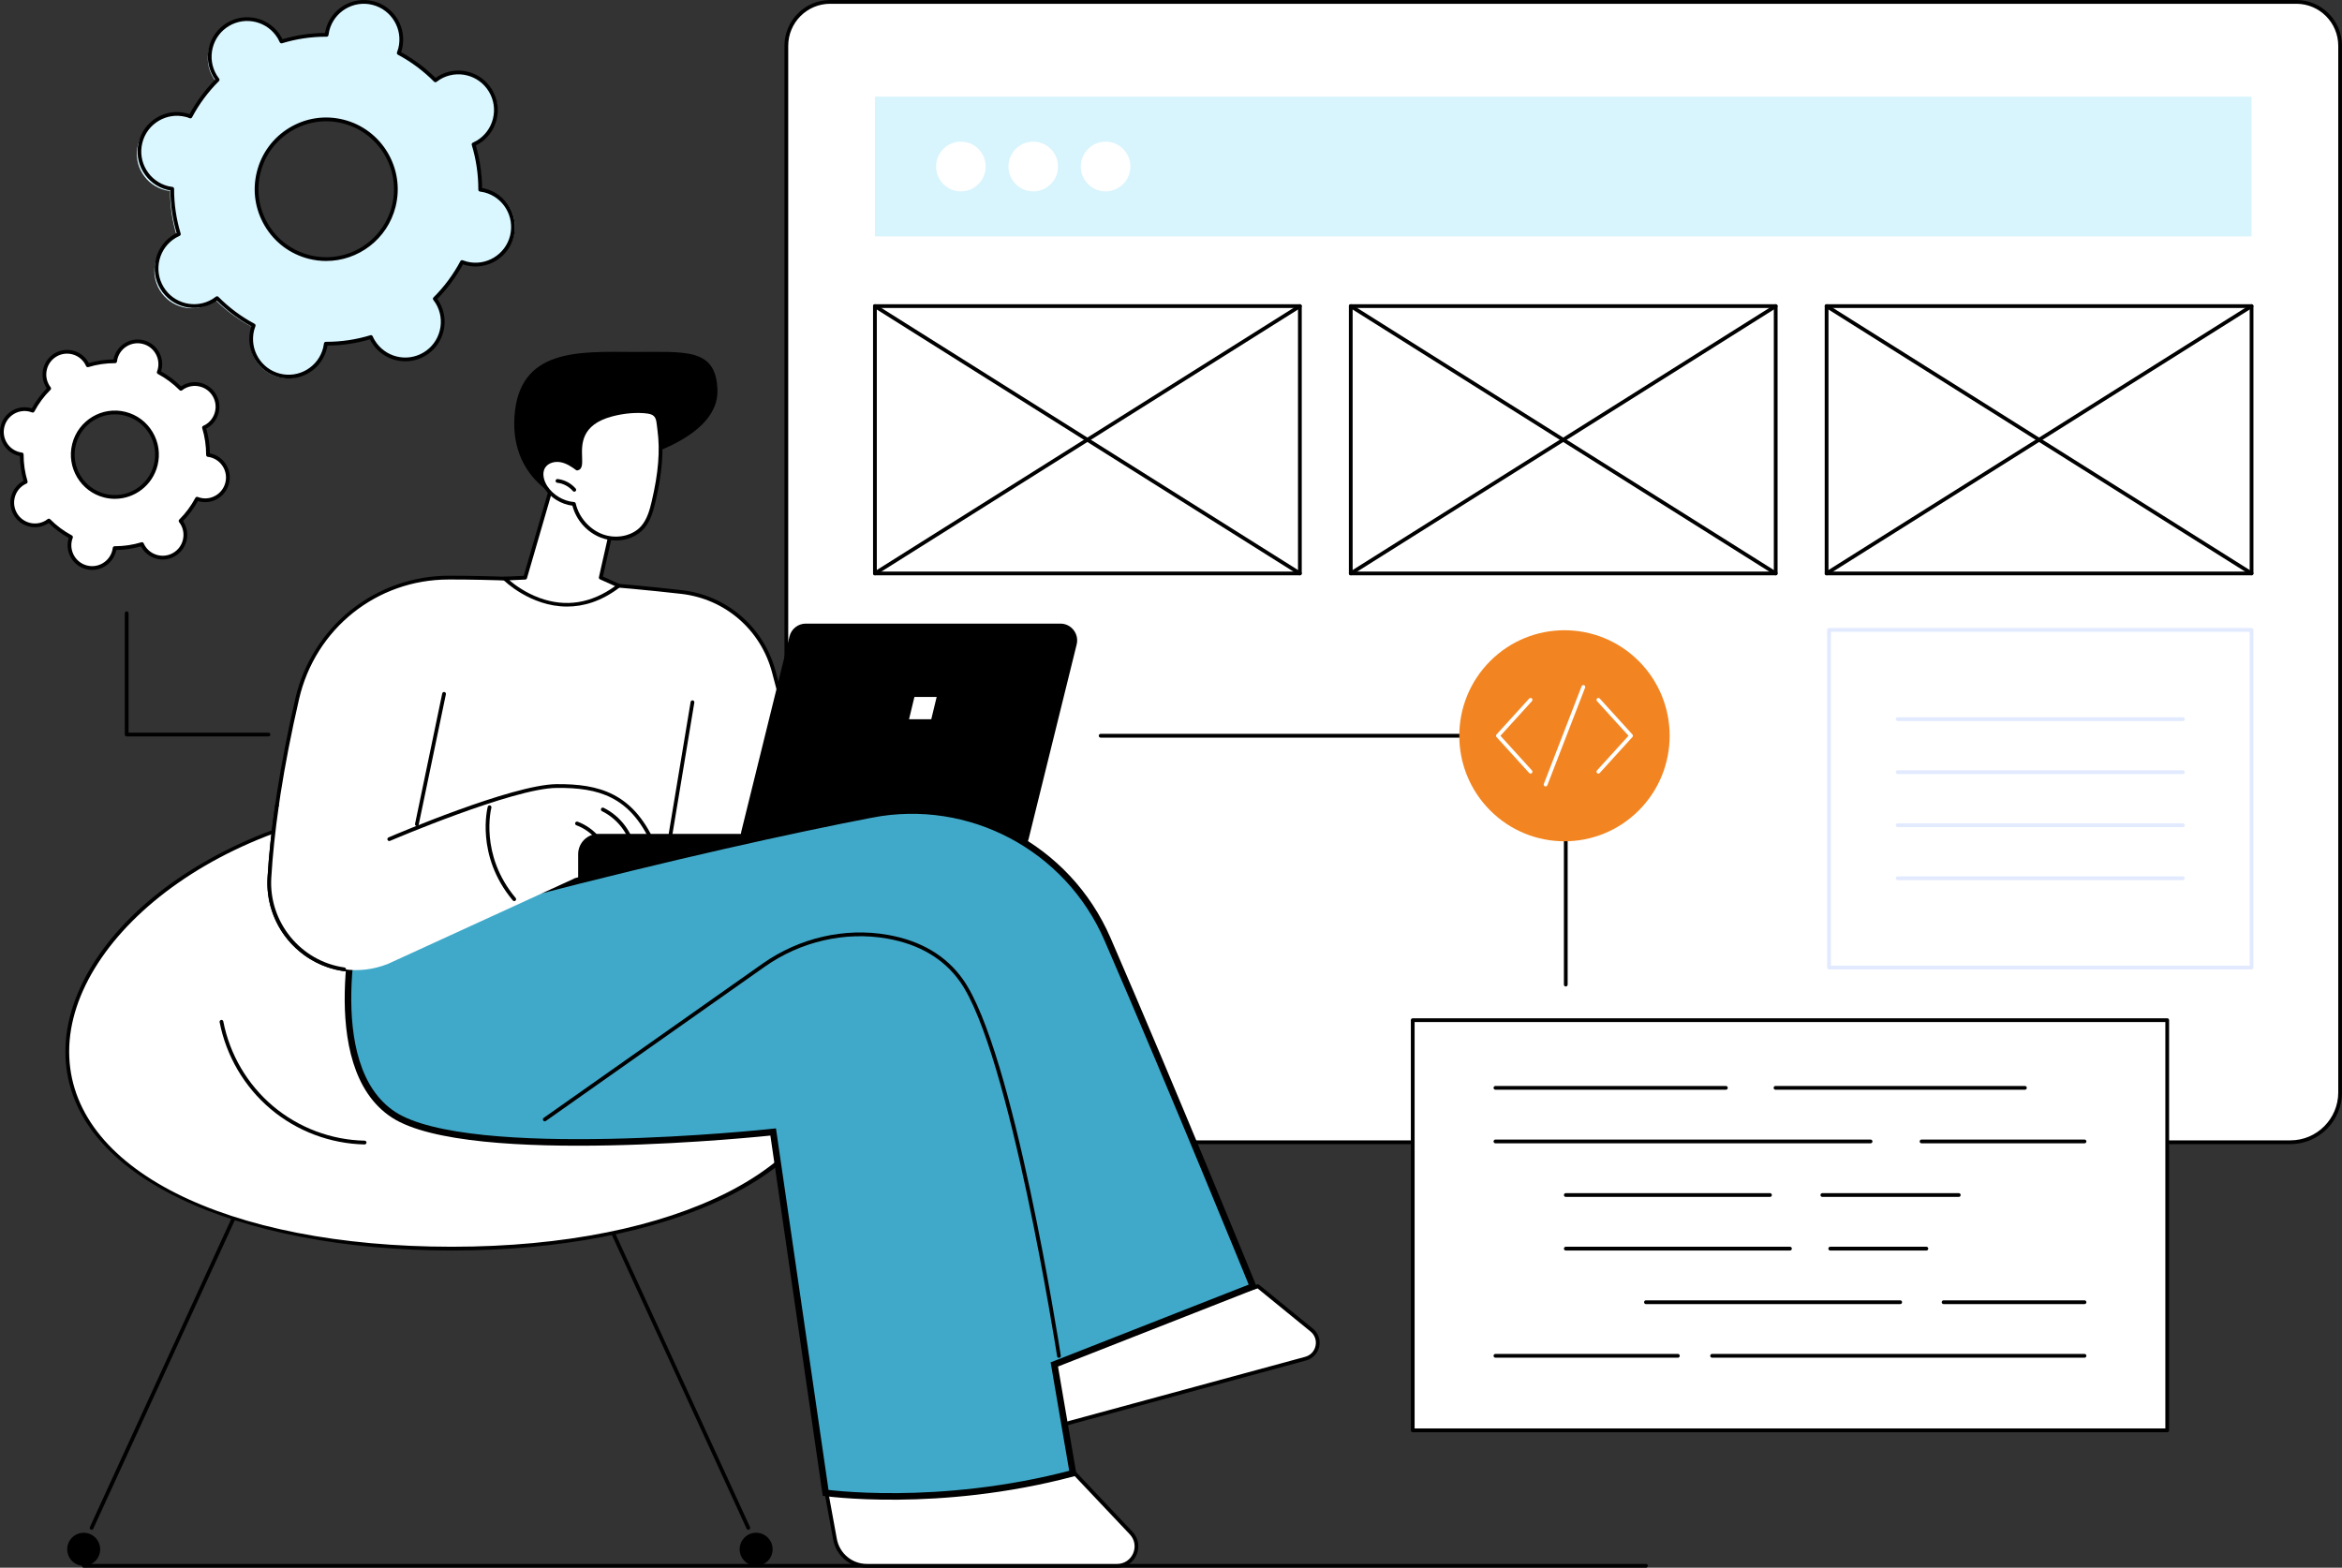 <svg xmlns="http://www.w3.org/2000/svg" width="357" height="239" viewBox="0 0 357 239" fill="none"><rect x="0" y="0" width="357" height="239" fill="#333333" stroke="none"/><g clip-path="url(#clip0_14_355)"><path d="M78.031 36.004C78.802 32.934 76.944 29.817 73.884 29.044C73.656 28.987 73.427 28.948 73.201 28.919C73.209 26.549 72.86 24.224 72.188 22.014C72.398 21.92 72.605 21.818 72.808 21.697C75.518 20.072 76.4 16.552 74.781 13.835C73.162 11.117 69.651 10.23 66.943 11.855C66.741 11.976 66.552 12.111 66.371 12.252C64.749 10.613 62.874 9.203 60.789 8.087C60.871 7.873 60.945 7.652 61.002 7.423C61.773 4.353 59.915 1.237 56.854 0.464C53.793 -0.31 50.687 1.553 49.917 4.623C49.859 4.852 49.82 5.08 49.792 5.309C47.428 5.301 45.111 5.651 42.909 6.324C42.815 6.113 42.714 5.906 42.593 5.703C40.973 2.986 37.463 2.099 34.754 3.723C32.044 5.348 31.162 8.868 32.781 11.586C32.902 11.788 33.036 11.977 33.177 12.159C31.543 13.786 30.138 15.667 29.026 17.759C28.812 17.677 28.593 17.602 28.365 17.545C25.303 16.772 22.198 18.634 21.427 21.705C20.657 24.775 22.514 27.891 25.574 28.664C25.802 28.722 26.031 28.761 26.258 28.79C26.25 31.16 26.599 33.485 27.27 35.695C27.061 35.789 26.854 35.891 26.652 36.012C23.942 37.637 23.059 41.156 24.679 43.874C26.298 46.592 29.808 47.479 32.517 45.854C32.719 45.733 32.907 45.598 33.088 45.457C34.71 47.096 36.586 48.505 38.671 49.622C38.589 49.836 38.515 50.057 38.457 50.285C37.687 53.356 39.544 56.472 42.604 57.245C45.666 58.018 48.771 56.156 49.542 53.085C49.599 52.857 49.638 52.628 49.667 52.4C52.03 52.408 54.347 52.058 56.55 51.385C56.643 51.595 56.745 51.803 56.866 52.005C58.485 54.723 61.995 55.61 64.704 53.985C67.414 52.361 68.296 48.841 66.677 46.123C66.556 45.921 66.422 45.731 66.281 45.55C67.915 43.922 69.321 42.042 70.432 39.95C70.646 40.032 70.866 40.106 71.094 40.165C74.155 40.938 77.26 39.076 78.031 36.005V36.004ZM60.021 31.454C58.59 37.156 52.822 40.614 47.136 39.178C41.451 37.741 38.003 31.954 39.434 26.252C40.864 20.55 46.633 17.092 52.318 18.528C58.003 19.965 61.451 25.752 60.021 31.454Z" fill="white"></path><path d="M49.813 4.719C49.755 4.948 49.717 5.179 49.688 5.406C47.298 5.418 44.956 5.788 42.73 6.481C42.636 6.272 42.532 6.064 42.409 5.862C40.767 3.153 37.215 2.295 34.478 3.944C31.741 5.592 30.854 9.127 32.495 11.836C32.618 12.037 32.754 12.225 32.895 12.407C31.245 14.05 29.828 15.946 28.708 18.051C28.491 17.97 28.268 17.897 28.038 17.841C24.941 17.093 21.803 18.985 21.028 22.067C20.254 25.148 22.137 28.254 25.235 29.003C25.465 29.059 25.695 29.095 25.927 29.123C25.922 31.498 26.28 33.822 26.961 36.03C26.75 36.125 26.541 36.23 26.336 36.354C23.598 38.004 22.711 41.537 24.353 44.246C25.995 46.955 29.546 47.812 32.283 46.164C32.487 46.041 32.677 45.905 32.86 45.762C34.504 47.39 36.402 48.785 38.513 49.886C38.43 50.101 38.355 50.322 38.296 50.552C37.523 53.633 39.405 56.739 42.503 57.489C45.6 58.237 48.738 56.345 49.513 53.264C49.572 53.034 49.609 52.803 49.638 52.576C52.028 52.564 54.37 52.195 56.597 51.501C56.691 51.71 56.795 51.918 56.917 52.121C58.559 54.829 62.111 55.687 64.848 54.039C67.585 52.39 68.472 48.855 66.831 46.146C66.709 45.945 66.572 45.757 66.431 45.575C68.081 43.932 69.498 42.036 70.619 39.931C70.835 40.012 71.058 40.085 71.288 40.141C74.385 40.889 77.523 38.997 78.298 35.916C79.072 32.834 77.189 29.728 74.092 28.979C73.861 28.923 73.631 28.887 73.4 28.859C73.404 26.484 73.047 24.16 72.365 21.952C72.576 21.857 72.786 21.752 72.991 21.628C75.729 19.978 76.615 16.445 74.973 13.736C73.332 11.027 69.78 10.17 67.043 11.818C66.839 11.941 66.649 12.077 66.466 12.22C64.823 10.592 62.924 9.197 60.814 8.097C60.896 7.881 60.971 7.66 61.028 7.431C61.802 4.35 59.919 1.244 56.822 0.494C53.725 -0.254 50.587 1.637 49.812 4.719L49.813 4.719ZM60.079 31.507C58.641 37.23 52.812 40.744 47.06 39.353C41.307 37.963 37.812 32.196 39.25 26.472C40.687 20.749 46.516 17.236 52.269 18.626C58.021 20.017 61.517 25.783 60.08 31.507L60.079 31.507Z" fill="#DAF6FF"></path><path d="M43.999 57.703C43.515 57.703 43.025 57.645 42.534 57.521C39.324 56.71 37.37 53.432 38.179 50.212C38.217 50.065 38.261 49.914 38.317 49.754C36.389 48.696 34.623 47.38 33.061 45.834C32.924 45.934 32.791 46.021 32.663 46.098C29.824 47.8 26.13 46.869 24.431 44.019C23.609 42.639 23.372 41.019 23.762 39.46C24.153 37.901 25.126 36.587 26.503 35.763C26.632 35.685 26.772 35.61 26.924 35.537C26.307 33.425 25.985 31.241 25.971 29.038C25.803 29.011 25.65 28.979 25.503 28.943C22.293 28.131 20.339 24.853 21.147 21.634C21.539 20.075 22.512 18.761 23.889 17.937C25.266 17.111 26.88 16.874 28.434 17.267C28.579 17.303 28.73 17.349 28.891 17.405C29.945 15.471 31.258 13.7 32.798 12.134C32.699 11.997 32.612 11.865 32.534 11.735C31.711 10.354 31.473 8.735 31.865 7.175C32.257 5.616 33.229 4.302 34.606 3.478C37.446 1.776 41.139 2.707 42.837 5.557C42.914 5.688 42.989 5.826 43.064 5.979C45.168 5.36 47.346 5.039 49.543 5.024C49.57 4.856 49.602 4.702 49.638 4.555C50.03 2.996 51.002 1.682 52.379 0.858C53.755 0.033 55.369 -0.205 56.924 0.188C60.134 0.999 62.088 4.277 61.279 7.497C61.243 7.644 61.197 7.796 61.142 7.955C63.069 9.013 64.835 10.329 66.397 11.876C66.534 11.776 66.665 11.689 66.796 11.612C69.637 9.909 73.33 10.843 75.027 13.691C75.85 15.071 76.086 16.691 75.696 18.25C75.304 19.81 74.332 21.123 72.955 21.948C72.826 22.025 72.687 22.1 72.534 22.174C73.151 24.285 73.472 26.469 73.487 28.672C73.655 28.7 73.81 28.731 73.956 28.767C77.165 29.579 79.119 32.857 78.311 36.076C77.502 39.295 74.234 41.254 71.026 40.443C70.88 40.407 70.729 40.361 70.569 40.305C69.515 42.238 68.203 44.01 66.662 45.576C66.76 45.714 66.848 45.846 66.924 45.975C67.747 47.356 67.985 48.975 67.594 50.535C67.202 52.094 66.229 53.408 64.852 54.232C62.012 55.935 58.32 55.003 56.621 52.153C56.544 52.022 56.469 51.884 56.395 51.731C54.29 52.35 52.112 52.672 49.915 52.686C49.888 52.853 49.857 53.008 49.82 53.155C49.136 55.883 46.685 57.706 44.001 57.706L43.999 57.703ZM33.087 45.167C33.161 45.167 33.234 45.196 33.29 45.252C34.913 46.892 36.768 48.275 38.805 49.365C38.932 49.433 38.99 49.585 38.938 49.721C38.848 49.956 38.783 50.157 38.733 50.352C38.003 53.264 39.769 56.229 42.673 56.963C45.576 57.697 48.533 55.925 49.263 53.012C49.313 52.818 49.35 52.604 49.382 52.361C49.4 52.217 49.521 52.11 49.665 52.11C49.693 52.11 49.72 52.11 49.747 52.11C52.028 52.11 54.286 51.773 56.464 51.108C56.602 51.065 56.75 51.134 56.809 51.266C56.907 51.491 57.006 51.684 57.109 51.856C58.645 54.435 61.985 55.28 64.556 53.739C65.8 52.993 66.681 51.804 67.035 50.394C67.389 48.983 67.174 47.518 66.43 46.269C66.328 46.098 66.205 45.921 66.054 45.725C65.965 45.61 65.976 45.447 66.078 45.345C67.713 43.716 69.093 41.856 70.178 39.814C70.246 39.686 70.4 39.63 70.534 39.681C70.767 39.771 70.967 39.836 71.162 39.886C74.065 40.618 77.022 38.847 77.752 35.935C78.483 33.023 76.716 30.057 73.812 29.324C73.62 29.276 73.408 29.236 73.163 29.205C73.02 29.187 72.912 29.064 72.913 28.919C72.921 26.605 72.585 24.31 71.913 22.099C71.872 21.961 71.939 21.812 72.071 21.753C72.295 21.652 72.487 21.555 72.659 21.451C73.904 20.706 74.785 19.517 75.139 18.107C75.493 16.696 75.278 15.232 74.534 13.982C72.998 11.404 69.658 10.56 67.087 12.101C66.915 12.205 66.737 12.328 66.544 12.478C66.43 12.566 66.269 12.556 66.166 12.453C64.543 10.812 62.688 9.429 60.651 8.34C60.523 8.272 60.466 8.12 60.518 7.984C60.606 7.755 60.673 7.549 60.722 7.353C61.453 4.442 59.686 1.476 56.782 0.742C55.377 0.387 53.916 0.602 52.671 1.348C51.426 2.094 50.545 3.282 50.191 4.693C50.143 4.886 50.104 5.1 50.073 5.344C50.054 5.488 49.934 5.595 49.789 5.595C49.773 5.592 49.733 5.595 49.706 5.595C47.425 5.595 45.167 5.932 42.989 6.597C42.852 6.638 42.703 6.571 42.645 6.439C42.546 6.214 42.447 6.021 42.344 5.848C40.808 3.272 37.468 2.427 34.897 3.968C33.653 4.713 32.772 5.902 32.418 7.312C32.064 8.723 32.279 10.188 33.023 11.437C33.126 11.609 33.25 11.788 33.399 11.981C33.488 12.096 33.477 12.26 33.375 12.361C31.74 13.989 30.361 15.85 29.275 17.892C29.207 18.02 29.055 18.078 28.919 18.026C28.69 17.937 28.485 17.87 28.291 17.822C26.884 17.467 25.424 17.682 24.179 18.428C22.934 19.174 22.053 20.362 21.699 21.773C20.969 24.685 22.735 27.651 25.639 28.384C25.833 28.432 26.045 28.471 26.289 28.502C26.432 28.521 26.54 28.643 26.539 28.788C26.531 31.103 26.868 33.397 27.54 35.608C27.581 35.747 27.514 35.896 27.382 35.955C27.154 36.056 26.967 36.152 26.794 36.255C25.549 37.001 24.668 38.189 24.314 39.6C23.96 41.01 24.175 42.475 24.919 43.724C26.455 46.302 29.795 47.146 32.366 45.606C32.536 45.503 32.715 45.38 32.909 45.228C32.961 45.188 33.022 45.168 33.084 45.168L33.087 45.167ZM49.729 39.788C48.849 39.788 47.958 39.681 47.067 39.455C44.244 38.742 41.866 36.968 40.372 34.46C38.878 31.953 38.447 29.013 39.158 26.18C39.868 23.348 41.636 20.963 44.135 19.465C46.634 17.967 49.565 17.535 52.39 18.248C58.218 19.721 61.766 25.675 60.299 31.522C59.056 36.476 54.605 39.786 49.729 39.786V39.788ZM49.708 18.488C47.865 18.488 46.051 18.987 44.429 19.959C42.061 21.378 40.386 23.637 39.713 26.321C39.04 29.005 39.449 31.791 40.864 34.167C42.28 36.542 44.533 38.223 47.208 38.898C52.732 40.293 58.353 36.922 59.745 31.382C61.135 25.843 57.773 20.201 52.25 18.805C51.408 18.592 50.556 18.488 49.71 18.488H49.708Z" fill="black"></path><path d="M34.632 73.646C35.098 71.789 33.975 69.904 32.124 69.436C31.986 69.401 31.848 69.379 31.71 69.361C31.715 67.927 31.503 66.522 31.097 65.184C31.223 65.128 31.349 65.065 31.472 64.992C33.11 64.01 33.645 61.88 32.665 60.237C31.685 58.593 29.562 58.057 27.924 59.039C27.801 59.112 27.688 59.194 27.577 59.28C26.596 58.288 25.462 57.436 24.201 56.76C24.25 56.631 24.296 56.498 24.33 56.359C24.796 54.502 23.672 52.618 21.822 52.15C19.97 51.683 18.091 52.808 17.625 54.666C17.59 54.804 17.568 54.942 17.55 55.081C16.121 55.076 14.719 55.287 13.387 55.695C13.331 55.568 13.269 55.441 13.196 55.319C12.216 53.674 10.093 53.139 8.454 54.121C6.816 55.103 6.281 57.233 7.261 58.876C7.334 58.999 7.414 59.112 7.5 59.222C6.512 60.206 5.662 61.344 4.989 62.609C4.861 62.559 4.728 62.513 4.59 62.478C2.738 62.011 0.859 63.136 0.394 64.993C-0.072 66.851 1.051 68.735 2.902 69.203C3.04 69.238 3.178 69.26 3.316 69.278C3.31 70.713 3.523 72.118 3.929 73.455C3.802 73.511 3.676 73.574 3.554 73.647C1.915 74.629 1.38 76.759 2.36 78.402C3.34 80.047 5.463 80.582 7.102 79.6C7.224 79.527 7.338 79.446 7.448 79.36C8.43 80.351 9.563 81.204 10.825 81.879C10.775 82.008 10.729 82.141 10.696 82.28C10.23 84.137 11.353 86.022 13.204 86.489C15.056 86.957 16.934 85.831 17.4 83.974C17.435 83.835 17.457 83.697 17.476 83.558C18.905 83.564 20.307 83.352 21.638 82.945C21.694 83.071 21.757 83.198 21.829 83.321C22.81 84.965 24.933 85.501 26.571 84.518C28.21 83.536 28.745 81.406 27.765 79.763C27.692 79.64 27.611 79.527 27.525 79.417C28.513 78.434 29.363 77.295 30.036 76.031C30.165 76.08 30.298 76.126 30.436 76.161C32.288 76.629 34.166 75.503 34.632 73.646ZM23.739 70.894C22.873 74.343 19.384 76.434 15.946 75.566C12.507 74.697 10.422 71.197 11.288 67.748C12.153 64.299 15.643 62.208 19.081 63.076C22.519 63.945 24.605 67.445 23.739 70.894Z" fill="white"></path><path d="M14.047 86.885C13.745 86.885 13.439 86.848 13.133 86.771C12.163 86.526 11.347 85.917 10.835 85.056C10.322 84.196 10.173 83.186 10.418 82.213C10.434 82.149 10.452 82.084 10.474 82.017C9.358 81.396 8.333 80.632 7.42 79.74C7.363 79.78 7.306 79.816 7.25 79.85C5.478 80.911 3.176 80.33 2.116 78.553C1.604 77.692 1.455 76.682 1.7 75.709C1.945 74.736 2.551 73.918 3.409 73.403C3.465 73.369 3.523 73.336 3.586 73.304C3.236 72.075 3.05 70.807 3.031 69.528C2.962 69.515 2.896 69.501 2.832 69.485C1.863 69.239 1.046 68.631 0.534 67.77C0.021 66.909 -0.128 65.9 0.117 64.927C0.621 62.92 2.66 61.697 4.661 62.203C4.725 62.218 4.79 62.238 4.856 62.259C5.476 61.14 6.237 60.112 7.126 59.196C7.086 59.139 7.051 59.081 7.017 59.025C6.504 58.164 6.356 57.155 6.6 56.182C6.845 55.209 7.452 54.39 8.309 53.876C10.081 52.814 12.385 53.395 13.443 55.172C13.477 55.229 13.509 55.287 13.542 55.35C14.767 54.999 16.03 54.812 17.306 54.795C17.319 54.726 17.333 54.659 17.349 54.596C17.853 52.588 19.892 51.367 21.893 51.872C22.863 52.118 23.679 52.726 24.191 53.587C24.704 54.448 24.853 55.457 24.608 56.43C24.592 56.493 24.574 56.558 24.552 56.626C25.667 57.248 26.693 58.012 27.605 58.904C27.663 58.863 27.72 58.828 27.776 58.794C29.547 57.731 31.851 58.313 32.911 60.091C33.424 60.952 33.572 61.961 33.327 62.934C33.083 63.907 32.476 64.726 31.618 65.24C31.562 65.274 31.504 65.307 31.441 65.34C31.791 66.569 31.978 67.835 31.994 69.115C32.063 69.128 32.13 69.143 32.194 69.159C33.163 69.404 33.979 70.013 34.492 70.873C35.005 71.734 35.154 72.743 34.909 73.716C34.664 74.689 34.057 75.508 33.2 76.023C32.342 76.537 31.335 76.686 30.365 76.441C30.301 76.425 30.236 76.406 30.17 76.385C29.55 77.504 28.787 78.532 27.9 79.447C27.94 79.505 27.975 79.562 28.009 79.618C28.522 80.479 28.67 81.489 28.425 82.462C28.181 83.434 27.574 84.253 26.716 84.768C24.945 85.83 22.642 85.249 21.583 83.471C21.549 83.415 21.517 83.356 21.484 83.293C20.259 83.645 18.995 83.832 17.72 83.849C17.707 83.918 17.693 83.984 17.677 84.047C17.25 85.749 15.722 86.885 14.047 86.885ZM7.446 79.075C7.521 79.075 7.593 79.104 7.649 79.16C8.623 80.143 9.736 80.974 10.958 81.627C11.086 81.695 11.143 81.849 11.091 81.984C11.039 82.117 11.001 82.237 10.972 82.352C10.765 83.176 10.892 84.031 11.326 84.76C11.761 85.489 12.452 86.005 13.274 86.212C14.97 86.641 16.695 85.605 17.122 83.905C17.151 83.791 17.173 83.67 17.192 83.523C17.21 83.38 17.332 83.272 17.475 83.272C17.486 83.274 17.509 83.272 17.527 83.272C18.895 83.272 20.249 83.07 21.556 82.672C21.695 82.63 21.842 82.698 21.901 82.83C21.96 82.966 22.017 83.075 22.076 83.175C22.974 84.68 24.925 85.173 26.425 84.274C27.151 83.838 27.665 83.144 27.872 82.32C28.079 81.496 27.953 80.641 27.518 79.912C27.458 79.813 27.389 79.711 27.298 79.594C27.21 79.479 27.22 79.315 27.323 79.213C28.303 78.237 29.131 77.12 29.783 75.895C29.852 75.767 30.004 75.709 30.138 75.762C30.273 75.814 30.392 75.853 30.506 75.882C31.327 76.09 32.179 75.964 32.906 75.528C33.632 75.092 34.147 74.398 34.353 73.574C34.56 72.75 34.435 71.895 33.999 71.166C33.564 70.437 32.873 69.921 32.052 69.713C31.939 69.685 31.815 69.663 31.672 69.644C31.529 69.626 31.421 69.503 31.422 69.358C31.426 67.97 31.224 66.594 30.822 65.266C30.78 65.128 30.848 64.979 30.979 64.921C31.111 64.863 31.223 64.804 31.323 64.746C32.049 64.309 32.563 63.616 32.77 62.792C32.977 61.968 32.851 61.112 32.416 60.383C31.519 58.877 29.568 58.385 28.068 59.285C27.967 59.345 27.864 59.417 27.751 59.506C27.637 59.594 27.475 59.584 27.372 59.481C26.399 58.498 25.286 57.667 24.064 57.013C23.936 56.945 23.879 56.792 23.931 56.656C23.985 56.519 24.022 56.401 24.05 56.288C24.256 55.464 24.13 54.608 23.695 53.879C23.261 53.151 22.57 52.635 21.748 52.427C20.052 51.999 18.326 53.035 17.899 54.735C17.871 54.849 17.849 54.973 17.831 55.115C17.812 55.259 17.691 55.366 17.547 55.366C17.539 55.368 17.513 55.366 17.495 55.366C16.127 55.366 14.773 55.568 13.466 55.966C13.327 56.008 13.18 55.94 13.121 55.808C13.064 55.678 13.007 55.564 12.946 55.464C12.049 53.958 10.098 53.465 8.597 54.365C7.871 54.801 7.357 55.495 7.15 56.319C6.943 57.143 7.069 57.999 7.504 58.727C7.564 58.828 7.635 58.931 7.724 59.046C7.812 59.161 7.802 59.324 7.699 59.426C6.718 60.403 5.891 61.518 5.239 62.745C5.171 62.873 5.019 62.93 4.884 62.878C4.75 62.826 4.63 62.786 4.517 62.758C2.822 62.329 1.095 63.365 0.668 65.065C0.461 65.889 0.587 66.745 1.02 67.474C1.455 68.203 2.146 68.718 2.968 68.926C3.081 68.955 3.205 68.977 3.348 68.995C3.491 69.013 3.599 69.136 3.598 69.281C3.592 70.669 3.794 72.046 4.198 73.373C4.239 73.511 4.172 73.66 4.04 73.719C3.906 73.779 3.797 73.834 3.697 73.895C2.969 74.332 2.455 75.025 2.248 75.849C2.041 76.673 2.167 77.529 2.602 78.257C3.499 79.763 5.45 80.256 6.951 79.356C7.051 79.296 7.154 79.224 7.268 79.135C7.32 79.095 7.381 79.075 7.444 79.075H7.446ZM17.512 76.049C16.971 76.049 16.422 75.982 15.874 75.844C12.288 74.938 10.106 71.274 11.008 67.677C11.911 64.081 15.561 61.892 19.148 62.797C20.885 63.236 22.348 64.328 23.267 65.87C24.186 67.412 24.452 69.221 24.014 70.963C23.249 74.01 20.511 76.048 17.512 76.048V76.049ZM17.512 63.168C14.768 63.168 12.264 65.03 11.563 67.819C10.738 71.108 12.735 74.46 16.015 75.288C19.296 76.116 22.635 74.114 23.46 70.824C23.86 69.23 23.617 67.576 22.777 66.165C21.936 64.755 20.598 63.757 19.009 63.355C18.507 63.228 18.005 63.168 17.51 63.168H17.512Z" fill="black"></path><path d="M40.926 112.267H19.311C19.152 112.267 19.024 112.139 19.024 111.98V93.497C19.024 93.339 19.152 93.21 19.311 93.21C19.47 93.21 19.597 93.338 19.597 93.497V111.694H40.926C41.085 111.694 41.213 111.822 41.213 111.981C41.213 112.14 41.085 112.268 40.926 112.268V112.267Z" fill="black"></path><path d="M250.901 239H12.769C12.61 239 12.482 238.872 12.482 238.713C12.482 238.553 12.61 238.425 12.769 238.425H250.901C251.059 238.425 251.187 238.553 251.187 238.713C251.187 238.872 251.059 239 250.901 239Z" fill="black"></path><path d="M126.54 174.137C122.854 174.137 119.866 171.138 119.866 167.44V6.986C119.866 3.287 122.854 0.289 126.54 0.289H350.041C353.727 0.289 356.715 3.287 356.715 6.986V166.54C356.715 170.736 353.326 174.137 349.144 174.137H126.54Z" fill="white"></path><path d="M349.143 174.424H126.54C122.702 174.424 119.579 171.291 119.579 167.44V6.986C119.579 3.134 122.702 -0 126.54 -0H350.041C353.879 -0 357.002 3.133 357.002 6.984V166.54C357.002 170.887 353.477 174.424 349.144 174.424H349.143ZM126.54 0.576C123.018 0.576 120.152 3.452 120.152 6.986V167.44C120.152 170.974 123.018 173.85 126.54 173.85H349.144C353.161 173.85 356.429 170.57 356.429 166.54V6.986C356.429 3.452 353.563 0.576 350.041 0.576H126.54Z" fill="black"></path><path d="M343.212 87.708H278.436C278.277 87.708 278.149 87.58 278.149 87.42V46.669C278.149 46.511 278.277 46.382 278.436 46.382H343.212C343.371 46.382 343.499 46.51 343.499 46.669V87.42C343.499 87.578 343.371 87.708 343.212 87.708ZM278.722 87.133H342.926V46.956H278.722V87.133Z" fill="black"></path><path d="M343.212 87.708C343.16 87.708 343.108 87.693 343.059 87.663L278.283 46.912C278.149 46.827 278.109 46.651 278.192 46.516C278.276 46.382 278.453 46.341 278.586 46.426L343.363 87.177C343.497 87.262 343.537 87.439 343.454 87.573C343.399 87.661 343.307 87.708 343.21 87.708H343.212Z" fill="black"></path><path d="M278.436 87.707C278.341 87.707 278.247 87.659 278.193 87.573C278.109 87.439 278.15 87.261 278.284 87.177L343.06 46.426C343.194 46.341 343.37 46.383 343.455 46.516C343.538 46.65 343.498 46.828 343.364 46.912L278.587 87.663C278.54 87.693 278.487 87.707 278.435 87.707H278.436Z" fill="black"></path><path d="M198.145 87.708H133.369C133.21 87.708 133.082 87.58 133.082 87.42V46.669C133.082 46.511 133.21 46.382 133.369 46.382H198.145C198.304 46.382 198.431 46.51 198.431 46.669V87.42C198.431 87.578 198.304 87.708 198.145 87.708ZM133.655 87.133H197.859V46.956H133.655V87.133Z" fill="black"></path><path d="M198.143 87.708C198.091 87.708 198.039 87.693 197.991 87.663L133.215 46.912C133.081 46.827 133.04 46.651 133.124 46.516C133.208 46.382 133.385 46.341 133.518 46.426L198.294 87.177C198.428 87.262 198.469 87.439 198.386 87.573C198.331 87.661 198.238 87.708 198.142 87.708H198.143Z" fill="black"></path><path d="M133.368 87.708C133.273 87.708 133.179 87.659 133.125 87.573C133.041 87.439 133.082 87.261 133.216 87.177L197.992 46.426C198.126 46.341 198.302 46.383 198.386 46.516C198.47 46.651 198.429 46.828 198.295 46.912L133.519 87.663C133.472 87.693 133.419 87.708 133.367 87.708H133.368Z" fill="black"></path><path d="M343.211 14.738H133.368V36.038H343.211V14.738Z" fill="#D8F4FD"></path><path d="M146.47 29.18C148.558 29.18 150.25 27.482 150.25 25.387C150.25 23.293 148.558 21.595 146.47 21.595C144.383 21.595 142.69 23.293 142.69 25.387C142.69 27.482 144.383 29.18 146.47 29.18Z" fill="white"></path><path d="M157.499 29.18C159.587 29.18 161.279 27.482 161.279 25.387C161.279 23.293 159.587 21.595 157.499 21.595C155.412 21.595 153.72 23.293 153.72 25.387C153.72 27.482 155.412 29.18 157.499 29.18Z" fill="white"></path><path d="M168.53 29.18C170.617 29.18 172.309 27.482 172.309 25.387C172.309 23.293 170.617 21.595 168.53 21.595C166.442 21.595 164.75 23.293 164.75 25.387C164.75 27.482 166.442 29.18 168.53 29.18Z" fill="white"></path><path d="M343.211 96.032H278.799V147.505H343.211V96.032Z" fill="white"></path><path d="M343.211 147.792H278.799C278.64 147.792 278.513 147.664 278.513 147.505V96.032C278.513 95.874 278.64 95.745 278.799 95.745H343.211C343.37 95.745 343.498 95.873 343.498 96.032V147.505C343.498 147.663 343.37 147.792 343.211 147.792ZM279.086 147.217H342.925V96.32H279.086V147.217Z" fill="#E2EAFF"></path><path d="M270.678 87.708H205.902C205.743 87.708 205.615 87.58 205.615 87.42V46.669C205.615 46.511 205.743 46.382 205.902 46.382H270.678C270.837 46.382 270.964 46.51 270.964 46.669V87.42C270.964 87.578 270.837 87.708 270.678 87.708ZM206.188 87.133H270.392V46.956H206.188V87.133Z" fill="black"></path><path d="M270.677 87.708C270.625 87.708 270.573 87.693 270.525 87.663L205.749 46.912C205.615 46.827 205.574 46.651 205.658 46.516C205.742 46.382 205.919 46.341 206.052 46.426L270.828 87.177C270.962 87.262 271.003 87.439 270.919 87.573C270.865 87.661 270.772 87.708 270.676 87.708H270.677Z" fill="black"></path><path d="M205.902 87.708C205.807 87.708 205.713 87.659 205.658 87.573C205.575 87.439 205.616 87.261 205.75 87.177L270.526 46.426C270.66 46.341 270.836 46.383 270.92 46.516C271.004 46.651 270.963 46.828 270.829 46.912L206.053 87.663C206.006 87.693 205.953 87.708 205.901 87.708H205.902Z" fill="black"></path><path d="M332.741 109.927H289.271C289.112 109.927 288.984 109.799 288.984 109.639C288.984 109.48 289.112 109.352 289.271 109.352H332.741C332.9 109.352 333.028 109.48 333.028 109.639C333.028 109.799 332.9 109.927 332.741 109.927Z" fill="#E2EAFF"></path><path d="M332.741 118.012H289.271C289.112 118.012 288.984 117.884 288.984 117.725C288.984 117.566 289.112 117.438 289.271 117.438H332.741C332.9 117.438 333.028 117.566 333.028 117.725C333.028 117.884 332.9 118.012 332.741 118.012Z" fill="#E2EAFF"></path><path d="M332.741 126.099H289.271C289.112 126.099 288.984 125.971 288.984 125.812C288.984 125.652 289.112 125.525 289.271 125.525H332.741C332.9 125.525 333.028 125.652 333.028 125.812C333.028 125.971 332.9 126.099 332.741 126.099Z" fill="#E2EAFF"></path><path d="M332.741 134.186H289.271C289.112 134.186 288.984 134.058 288.984 133.899C288.984 133.739 289.112 133.611 289.271 133.611H332.741C332.9 133.611 333.028 133.739 333.028 133.899C333.028 134.058 332.9 134.186 332.741 134.186Z" fill="#E2EAFF"></path><path d="M238.677 150.392C238.518 150.392 238.391 150.264 238.391 150.105V112.455H167.775C167.617 112.455 167.489 112.327 167.489 112.168C167.489 112.009 167.617 111.881 167.775 111.881H238.677C238.836 111.881 238.964 112.009 238.964 112.168V150.105C238.964 150.263 238.836 150.392 238.677 150.392Z" fill="black"></path><path d="M249.816 123.545C256.077 117.262 256.077 107.076 249.816 100.794C243.555 94.511 233.403 94.511 227.142 100.794C220.881 107.076 220.881 117.262 227.142 123.545C233.403 129.827 243.555 129.827 249.816 123.545Z" fill="#F28521"></path><path d="M233.311 117.935C233.233 117.935 233.156 117.904 233.099 117.841L228.119 112.363C228.02 112.253 228.02 112.086 228.119 111.976L233.099 106.497C233.206 106.38 233.387 106.372 233.504 106.479C233.621 106.586 233.629 106.768 233.522 106.885L228.719 112.171L233.522 117.456C233.629 117.574 233.62 117.755 233.504 117.862C233.449 117.912 233.38 117.937 233.311 117.937V117.935Z" fill="white"></path><path d="M243.647 117.935C243.578 117.935 243.509 117.91 243.454 117.861C243.337 117.754 243.329 117.572 243.436 117.455L248.239 112.169L243.436 106.884C243.329 106.766 243.339 106.585 243.454 106.478C243.572 106.371 243.752 106.378 243.859 106.496L248.838 111.975C248.937 112.084 248.937 112.251 248.838 112.361L243.859 117.84C243.803 117.903 243.725 117.934 243.647 117.934V117.935Z" fill="white"></path><path d="M235.601 119.898C235.567 119.898 235.532 119.892 235.498 119.879C235.351 119.821 235.278 119.655 235.334 119.506L241.09 104.623C241.147 104.475 241.314 104.401 241.461 104.46C241.608 104.517 241.681 104.683 241.625 104.832L235.869 119.715C235.825 119.829 235.717 119.898 235.602 119.898H235.601Z" fill="white"></path><path d="M330.358 155.527H215.348V218.061H330.358V155.527Z" fill="white"></path><path d="M330.358 218.348H215.348C215.189 218.348 215.062 218.22 215.062 218.061V155.527C215.062 155.369 215.189 155.24 215.348 155.24H330.358C330.517 155.24 330.644 155.368 330.644 155.527V218.061C330.644 218.219 330.517 218.348 330.358 218.348ZM215.634 217.773H330.072V155.815H215.634V217.773Z" fill="black"></path><path d="M308.667 166.132H270.647C270.489 166.132 270.361 166.004 270.361 165.845C270.361 165.686 270.489 165.558 270.647 165.558H308.667C308.826 165.558 308.953 165.686 308.953 165.845C308.953 166.004 308.826 166.132 308.667 166.132Z" fill="black"></path><path d="M263.084 166.132H227.955C227.796 166.132 227.669 166.004 227.669 165.845C227.669 165.686 227.796 165.558 227.955 165.558H263.084C263.243 165.558 263.37 165.686 263.37 165.845C263.37 166.004 263.243 166.132 263.084 166.132Z" fill="black"></path><path d="M317.75 174.303H292.911C292.752 174.303 292.625 174.175 292.625 174.015C292.625 173.856 292.752 173.728 292.911 173.728H317.75C317.908 173.728 318.036 173.856 318.036 174.015C318.036 174.175 317.908 174.303 317.75 174.303Z" fill="black"></path><path d="M285.14 174.303H227.956C227.797 174.303 227.67 174.175 227.67 174.015C227.67 173.856 227.797 173.728 227.956 173.728H285.14C285.299 173.728 285.427 173.856 285.427 174.015C285.427 174.175 285.299 174.303 285.14 174.303Z" fill="black"></path><path d="M298.584 182.474H277.788C277.629 182.474 277.502 182.346 277.502 182.187C277.502 182.028 277.629 181.9 277.788 181.9H298.584C298.742 181.9 298.87 182.028 298.87 182.187C298.87 182.346 298.742 182.474 298.584 182.474Z" fill="black"></path><path d="M269.807 182.474H238.679C238.52 182.474 238.393 182.346 238.393 182.187C238.393 182.028 238.52 181.9 238.679 181.9H269.807C269.965 181.9 270.093 182.028 270.093 182.187C270.093 182.346 269.965 182.474 269.807 182.474Z" fill="black"></path><path d="M293.647 190.645H278.988C278.83 190.645 278.702 190.517 278.702 190.357C278.702 190.198 278.83 190.07 278.988 190.07H293.647C293.806 190.07 293.933 190.198 293.933 190.357C293.933 190.517 293.806 190.645 293.647 190.645Z" fill="black"></path><path d="M272.854 190.645H238.679C238.52 190.645 238.393 190.517 238.393 190.357C238.393 190.198 238.52 190.07 238.679 190.07H272.854C273.012 190.07 273.14 190.198 273.14 190.357C273.14 190.517 273.012 190.645 272.854 190.645Z" fill="black"></path><path d="M317.749 198.815H296.272C296.113 198.815 295.985 198.687 295.985 198.528C295.985 198.368 296.113 198.24 296.272 198.24H317.749C317.908 198.24 318.036 198.368 318.036 198.528C318.036 198.687 317.908 198.815 317.749 198.815Z" fill="black"></path><path d="M289.655 198.815H250.9C250.742 198.815 250.614 198.687 250.614 198.528C250.614 198.368 250.742 198.24 250.9 198.24H289.655C289.814 198.24 289.942 198.368 289.942 198.528C289.942 198.687 289.814 198.815 289.655 198.815Z" fill="black"></path><path d="M317.75 206.986H260.983C260.825 206.986 260.697 206.858 260.697 206.698C260.697 206.539 260.825 206.411 260.983 206.411H317.75C317.909 206.411 318.036 206.539 318.036 206.698C318.036 206.858 317.909 206.986 317.75 206.986Z" fill="black"></path><path d="M255.766 206.986H227.956C227.797 206.986 227.67 206.858 227.67 206.698C227.67 206.539 227.797 206.411 227.956 206.411H255.766C255.925 206.411 256.052 206.539 256.052 206.698C256.052 206.858 255.925 206.986 255.766 206.986Z" fill="black"></path><path d="M13.961 233.217C13.921 233.217 13.881 233.209 13.842 233.191C13.699 233.124 13.635 232.954 13.701 232.809L49.206 155.407C49.272 155.264 49.442 155.2 49.586 155.266C49.729 155.333 49.793 155.503 49.727 155.648L14.222 233.05C14.174 233.156 14.069 233.217 13.961 233.217Z" fill="black"></path><path d="M13.335 238.648C14.684 238.329 15.52 236.972 15.201 235.618C14.883 234.264 13.531 233.425 12.181 233.745C10.831 234.064 9.996 235.421 10.314 236.775C10.633 238.129 11.985 238.968 13.335 238.648Z" fill="black"></path><path d="M114.067 233.217C113.959 233.217 113.855 233.156 113.807 233.05L78.302 155.648C78.236 155.504 78.298 155.333 78.443 155.266C78.587 155.2 78.757 155.264 78.823 155.407L114.328 232.809C114.394 232.953 114.332 233.124 114.187 233.191C114.148 233.209 114.108 233.217 114.067 233.217Z" fill="black"></path><path d="M112.749 236.193C112.749 237.586 113.874 238.713 115.26 238.713C116.646 238.713 117.771 237.584 117.771 236.193C117.771 234.802 116.646 233.674 115.26 233.674C113.874 233.674 112.749 234.802 112.749 236.193Z" fill="black"></path><path d="M127.519 160.306C127.519 179.178 101.269 190.356 68.888 190.356C36.507 190.356 10.256 179.177 10.256 160.306C10.256 141.436 36.507 122.017 68.888 122.017C101.269 122.017 127.519 141.434 127.519 160.306Z" fill="white"></path><path d="M68.888 190.645C52.663 190.645 37.895 187.812 27.304 182.668C15.964 177.159 9.97 169.427 9.97 160.308C9.97 151.188 16.275 141.322 27.268 133.848C38.761 126.034 53.542 121.731 68.888 121.731C84.234 121.731 99.013 126.034 110.508 133.848C121.501 141.322 127.806 150.966 127.806 160.308C127.806 169.649 121.812 177.16 110.471 182.668C99.881 187.812 85.113 190.645 68.888 190.645ZM68.888 122.305C35.494 122.305 10.543 142.368 10.543 160.308C10.543 178.247 34.535 190.07 68.888 190.07C103.241 190.07 127.233 177.832 127.233 160.308C127.233 142.783 102.281 122.305 68.888 122.305Z" fill="black"></path><path d="M33.762 155.776C34.746 160.835 37.5 165.529 41.432 168.846C45.364 172.163 50.446 174.082 55.582 174.186L33.763 155.776H33.762Z" fill="white"></path><path d="M55.58 174.474H55.574C50.34 174.367 45.252 172.447 41.245 169.066C37.239 165.686 34.481 160.985 33.479 155.83C33.449 155.675 33.55 155.524 33.705 155.494C33.86 155.462 34.011 155.565 34.041 155.721C35.019 160.748 37.708 165.33 41.614 168.627C45.52 171.923 50.482 173.796 55.585 173.899C55.743 173.902 55.869 174.034 55.865 174.192C55.861 174.348 55.734 174.472 55.579 174.472L55.58 174.474Z" fill="black"></path><path d="M124.694 127.932L117.972 102.473C116.228 95.865 110.618 91.014 103.847 90.251C94.818 89.232 81.53 88.055 68.375 88.062C57.352 88.067 47.79 95.741 45.308 106.518C43.444 114.61 41.615 124.484 41.066 133.827C40.496 143.532 50.162 150.544 59.16 146.939L88.744 135.09L100.903 133.243L124.694 127.932Z" fill="white"></path><path d="M54.245 148.177C51.461 148.177 48.708 147.306 46.365 145.61C42.594 142.88 40.507 138.467 40.78 133.807C41.247 125.867 42.676 116.663 45.028 106.452C46.244 101.174 49.239 96.404 53.459 93.025C57.684 89.641 62.981 87.776 68.374 87.773C81.619 87.773 94.987 88.96 103.879 89.965C110.821 90.748 116.461 95.629 118.248 102.399L124.97 127.857C124.989 127.933 124.977 128.013 124.937 128.08C124.897 128.147 124.83 128.194 124.755 128.211L100.964 133.523L88.818 135.368L59.265 147.204C57.636 147.857 55.934 148.177 54.243 148.177H54.245ZM68.487 88.348H68.375C57.428 88.353 48.058 95.851 45.587 106.581C43.241 116.761 41.816 125.932 41.351 133.841C41.09 138.305 43.089 142.53 46.7 145.143C50.305 147.753 54.923 148.324 59.053 146.67L88.637 134.821C88.658 134.813 88.678 134.806 88.701 134.804L100.86 132.957L124.341 127.715L117.696 102.545C115.97 96.006 110.522 91.291 103.816 90.534C94.965 89.535 81.66 88.346 68.487 88.346V88.348Z" fill="black"></path><path d="M63.549 125.948C63.529 125.948 63.51 125.946 63.49 125.941C63.335 125.909 63.236 125.757 63.269 125.602L67.409 105.725C67.442 105.57 67.591 105.471 67.748 105.503C67.903 105.536 68.001 105.688 67.969 105.843L63.828 125.719C63.8 125.855 63.681 125.948 63.549 125.948Z" fill="black"></path><path d="M99.517 128.719C99.409 128.719 99.305 128.658 99.257 128.552C95.991 121.449 91.316 120.056 84.83 120.12C78.193 120.183 59.638 128.114 59.45 128.195C59.305 128.257 59.137 128.19 59.074 128.044C59.012 127.898 59.079 127.729 59.225 127.667C59.992 127.337 78.075 119.61 84.824 119.546C91.35 119.482 96.392 120.951 99.776 128.31C99.843 128.454 99.78 128.625 99.636 128.692C99.597 128.71 99.556 128.718 99.516 128.718L99.517 128.719Z" fill="black"></path><path d="M92.88 131.715C92.745 131.715 92.624 131.617 92.599 131.479C92.14 128.929 90.276 126.705 87.854 125.812C87.705 125.757 87.63 125.593 87.683 125.444C87.738 125.295 87.903 125.219 88.05 125.273C90.661 126.235 92.667 128.63 93.163 131.377C93.19 131.534 93.088 131.682 92.933 131.711C92.916 131.714 92.899 131.716 92.882 131.716L92.88 131.715Z" fill="black"></path><path d="M96.689 130.18C96.551 130.18 96.429 130.08 96.407 129.939C95.974 127.259 94.195 124.856 91.761 123.667C91.619 123.598 91.559 123.426 91.628 123.283C91.697 123.141 91.869 123.081 92.011 123.15C94.609 124.418 96.509 126.985 96.972 129.846C96.996 130.003 96.891 130.15 96.735 130.175C96.719 130.178 96.703 130.179 96.689 130.179V130.18Z" fill="black"></path><path d="M101.402 132.352C101.386 132.352 101.37 132.352 101.355 132.348C101.199 132.322 101.093 132.175 101.119 132.018L105.275 107.009C105.301 106.853 105.45 106.747 105.604 106.773C105.761 106.799 105.866 106.947 105.84 107.103L101.684 132.112C101.661 132.253 101.54 132.352 101.402 132.352Z" fill="black"></path><path d="M84.105 74.117L80.055 88.067L76.938 88.21C76.938 88.21 85.015 96.423 94.328 89.294L91.574 88.06L93.509 79.49L84.105 74.116V74.117Z" fill="white"></path><path d="M86.436 92.473C80.82 92.473 76.791 88.47 76.734 88.413C76.654 88.332 76.63 88.212 76.671 88.106C76.713 88 76.812 87.928 76.925 87.923L79.837 87.789L83.83 74.036C83.855 73.951 83.916 73.884 83.998 73.851C84.079 73.818 84.171 73.823 84.247 73.868L93.651 79.242C93.76 79.305 93.816 79.431 93.789 79.556L91.904 87.896L94.445 89.033C94.537 89.075 94.601 89.161 94.612 89.262C94.624 89.362 94.583 89.462 94.502 89.523C91.644 91.711 88.889 92.473 86.437 92.473H86.436ZM77.646 88.465C78.427 89.129 80.071 90.368 82.258 91.162C86.237 92.608 90.105 91.999 93.764 89.356L91.456 88.323C91.331 88.267 91.263 88.131 91.293 87.998L93.182 79.635L84.278 74.547L80.329 88.148C80.295 88.265 80.189 88.349 80.067 88.354L77.646 88.465Z" fill="black"></path><path d="M98.542 69.386C98.542 69.386 109.474 66.303 109.363 59.592C109.252 52.88 104.306 53.698 96.578 53.654C88.13 53.605 79.119 53.126 78.424 63.492C77.729 73.858 86.943 76.673 86.943 76.673L98.543 69.384L98.542 69.386Z" fill="black"></path><path d="M99.622 76.498C99.294 77.888 98.891 79.319 97.954 80.393C96.463 82.101 93.826 82.51 91.713 81.701C89.624 80.903 87.984 79.014 87.484 76.827C85.769 76.681 84.144 75.715 83.194 74.275C82.583 73.351 82.266 72.084 82.859 71.147C83.376 70.331 84.459 70.016 85.41 70.168C86.363 70.319 87.208 70.855 87.982 71.432C89.609 71.136 85.917 65.154 93.239 63.207C94.943 62.754 97.005 62.523 98.767 62.768C100.424 62.998 100.308 64.088 100.504 65.526C101.001 69.196 100.468 72.92 99.624 76.496L99.622 76.498Z" fill="white"></path><path d="M93.912 82.395C93.144 82.395 92.361 82.256 91.612 81.97C89.484 81.158 87.83 79.3 87.255 77.092C85.542 76.882 83.908 75.878 82.955 74.435C82.335 73.494 81.919 72.097 82.618 70.995C83.239 70.015 84.493 69.732 85.456 69.886C86.441 70.044 87.301 70.579 88.022 71.107C88.193 70.958 88.185 70.467 88.159 69.73C88.086 67.705 87.966 64.313 93.166 62.931C95.097 62.418 97.152 62.256 98.806 62.486C100.474 62.717 100.596 63.81 100.725 64.967C100.743 65.136 100.763 65.311 100.787 65.491C101.218 68.669 100.937 72.187 99.902 76.566C99.569 77.977 99.16 79.448 98.171 80.583C97.147 81.757 95.565 82.396 93.913 82.396L93.912 82.395ZM84.942 70.42C84.252 70.42 83.499 70.676 83.101 71.303C82.549 72.174 82.935 73.364 83.433 74.117C84.33 75.476 85.891 76.404 87.508 76.541C87.632 76.552 87.735 76.642 87.763 76.763C88.24 78.841 89.83 80.675 91.815 81.432C93.924 82.238 96.415 81.721 97.739 80.202C98.642 79.166 99.028 77.77 99.344 76.43C100.362 72.123 100.64 68.67 100.218 65.566C100.194 65.38 100.173 65.201 100.155 65.029C100.025 63.865 99.954 63.224 98.727 63.053C97.144 62.833 95.171 62.99 93.312 63.485C88.555 64.751 88.66 67.734 88.731 69.708C88.766 70.71 88.797 71.575 88.033 71.714C87.954 71.729 87.874 71.709 87.81 71.662C87.119 71.146 86.289 70.598 85.365 70.45C85.229 70.428 85.086 70.417 84.94 70.417L84.942 70.42Z" fill="black"></path><path d="M87.541 74.96C87.46 74.96 87.381 74.926 87.325 74.861C86.725 74.163 85.857 73.703 84.945 73.6C84.788 73.582 84.676 73.439 84.693 73.283C84.711 73.126 84.847 73.011 85.009 73.029C86.062 73.15 87.064 73.68 87.757 74.486C87.86 74.606 87.847 74.787 87.727 74.891C87.672 74.938 87.606 74.961 87.54 74.961L87.541 74.96Z" fill="black"></path><path d="M151.02 132.171L88.131 134.247V130.226C88.131 128.515 89.513 127.13 91.217 127.13H151.02V132.171Z" fill="black"></path><path d="M154.307 129.889H115.49C113.831 129.889 112.614 128.327 113.013 126.713L120.35 97.017C120.632 95.874 121.654 95.072 122.827 95.072H161.644C163.302 95.072 164.519 96.634 164.121 98.249L156.785 127.945C156.503 129.087 155.481 129.889 154.308 129.889H154.307Z" fill="black"></path><path d="M141.956 109.655H138.566L139.39 106.254H142.78L141.956 109.655Z" fill="white"></path><path d="M161.42 217.346L199.024 207.129C200.987 206.596 201.523 204.056 199.944 202.77L191.744 196.091L158.257 206.589L161.42 217.348V217.346Z" fill="white"></path><path d="M161.42 217.634C161.296 217.634 161.182 217.553 161.145 217.427L157.983 206.668C157.938 206.518 158.023 206.36 158.171 206.313L191.659 195.815C191.75 195.787 191.85 195.806 191.924 195.866L200.124 202.545C200.939 203.209 201.31 204.26 201.093 205.289C200.875 206.318 200.111 207.129 199.099 207.405L161.494 217.622C161.47 217.628 161.444 217.632 161.419 217.632L161.42 217.634ZM158.613 206.778L161.617 216.996L198.95 206.852C199.766 206.63 200.359 206.002 200.534 205.173C200.709 204.344 200.422 203.529 199.766 202.993L191.686 196.411L158.614 206.778H158.613Z" fill="black"></path><path d="M125.649 225.735L127.282 234.659C127.712 237.007 129.751 238.713 132.131 238.713H170.282C172.873 238.713 174.206 235.6 172.423 233.715L161.422 222.079L125.65 225.735H125.649Z" fill="white"></path><path d="M170.282 239H132.131C129.612 239 127.455 237.196 127 234.711L125.366 225.786C125.352 225.707 125.37 225.625 125.418 225.561C125.466 225.497 125.539 225.455 125.619 225.448L161.39 221.792C161.48 221.782 161.566 221.816 161.627 221.88L172.628 233.515C173.534 234.472 173.774 235.82 173.255 237.033C172.735 238.245 171.596 238.999 170.28 238.999L170.282 239ZM125.987 225.99L127.563 234.608C127.968 236.82 129.889 238.425 132.131 238.425H170.282C171.365 238.425 172.302 237.805 172.73 236.807C173.157 235.809 172.96 234.699 172.215 233.912L161.31 222.38L125.987 225.99Z" fill="black"></path><path d="M126.272 227.646C126.108 227.628 125.969 227.611 125.856 227.597L117.927 173.048L117.857 172.571L117.379 172.622L117.432 173.12C117.379 172.622 117.379 172.622 117.378 172.622L117.377 172.623L117.371 172.623L117.346 172.626L117.248 172.636C117.161 172.645 117.032 172.658 116.863 172.675C116.525 172.709 116.027 172.758 115.389 172.818C114.113 172.937 112.276 173.098 110.035 173.268C105.552 173.608 99.454 173.982 92.99 174.117C86.524 174.252 79.704 174.148 73.773 173.536C67.816 172.921 62.848 171.8 60.016 169.96C57.149 168.098 55.371 165.21 54.326 161.874C53.281 158.535 52.981 154.778 53.053 151.235C53.126 147.694 53.569 144.391 53.995 141.97C54.208 140.761 54.416 139.774 54.571 139.09C54.639 138.791 54.696 138.551 54.739 138.375L79.619 136.426L79.663 136.422L79.705 136.411C102.919 130.406 120.351 126.583 132.84 124.162L132.745 123.671L132.84 124.162C147.789 121.265 162.743 129.166 168.821 143.176C173.833 154.729 179.425 168.083 183.764 178.549C185.934 183.782 187.79 188.293 189.104 191.495C189.761 193.097 190.283 194.371 190.64 195.245C190.788 195.609 190.909 195.903 190.998 196.123L161.092 207.866L160.713 208.014L160.782 208.415L163.554 224.598C153.244 227.325 143.782 228.071 136.867 228.131C133.361 228.161 130.512 228.015 128.541 227.861C127.555 227.784 126.79 227.705 126.272 227.646Z" fill="#40A9C9" stroke="black"></path><path d="M161.42 207.005C161.281 207.005 161.16 206.903 161.138 206.762C161.066 206.3 153.911 160.365 146.333 149.656C143.863 146.163 140.127 143.954 135.231 143.089C128.845 141.961 122.047 143.523 116.581 147.374L83.206 170.894C83.077 170.986 82.897 170.954 82.806 170.824C82.715 170.693 82.746 170.514 82.875 170.424L116.251 146.904C121.84 142.965 128.793 141.368 135.328 142.522C140.378 143.414 144.236 145.702 146.798 149.323C154.453 160.142 161.408 204.78 161.701 206.675C161.725 206.832 161.618 206.978 161.462 207.003C161.447 207.005 161.432 207.007 161.417 207.007L161.42 207.005Z" fill="black"></path><path d="M41.066 133.824C40.495 143.529 50.162 150.541 59.16 146.937L87.731 133.846L68.477 135.867L42.217 122.818C41.69 126.477 41.281 130.191 41.066 133.824Z" fill="white"></path><path d="M52.457 148.061C52.444 148.061 52.431 148.061 52.416 148.058C45.478 147.089 40.368 140.83 40.78 133.809C40.981 130.404 41.369 126.692 41.934 122.778C41.956 122.621 42.1 122.512 42.258 122.535C42.414 122.557 42.522 122.704 42.5 122.86C41.937 126.759 41.552 130.453 41.352 133.842C40.956 140.567 45.851 146.562 52.496 147.49C52.652 147.512 52.761 147.657 52.741 147.814C52.721 147.958 52.597 148.062 52.457 148.062V148.061Z" fill="black"></path><path d="M78.387 137.374C78.305 137.374 78.225 137.339 78.169 137.272C72.417 130.416 74.33 123.065 74.351 122.992C74.393 122.839 74.55 122.749 74.702 122.791C74.855 122.833 74.945 122.991 74.903 123.144C74.883 123.214 73.055 130.285 78.606 136.902C78.707 137.024 78.692 137.205 78.571 137.307C78.517 137.353 78.451 137.375 78.387 137.375V137.374Z" fill="black"></path></g><defs><clipPath id="clip0_14_355"><rect width="357" height="239" fill="white"></rect></clipPath></defs></svg>